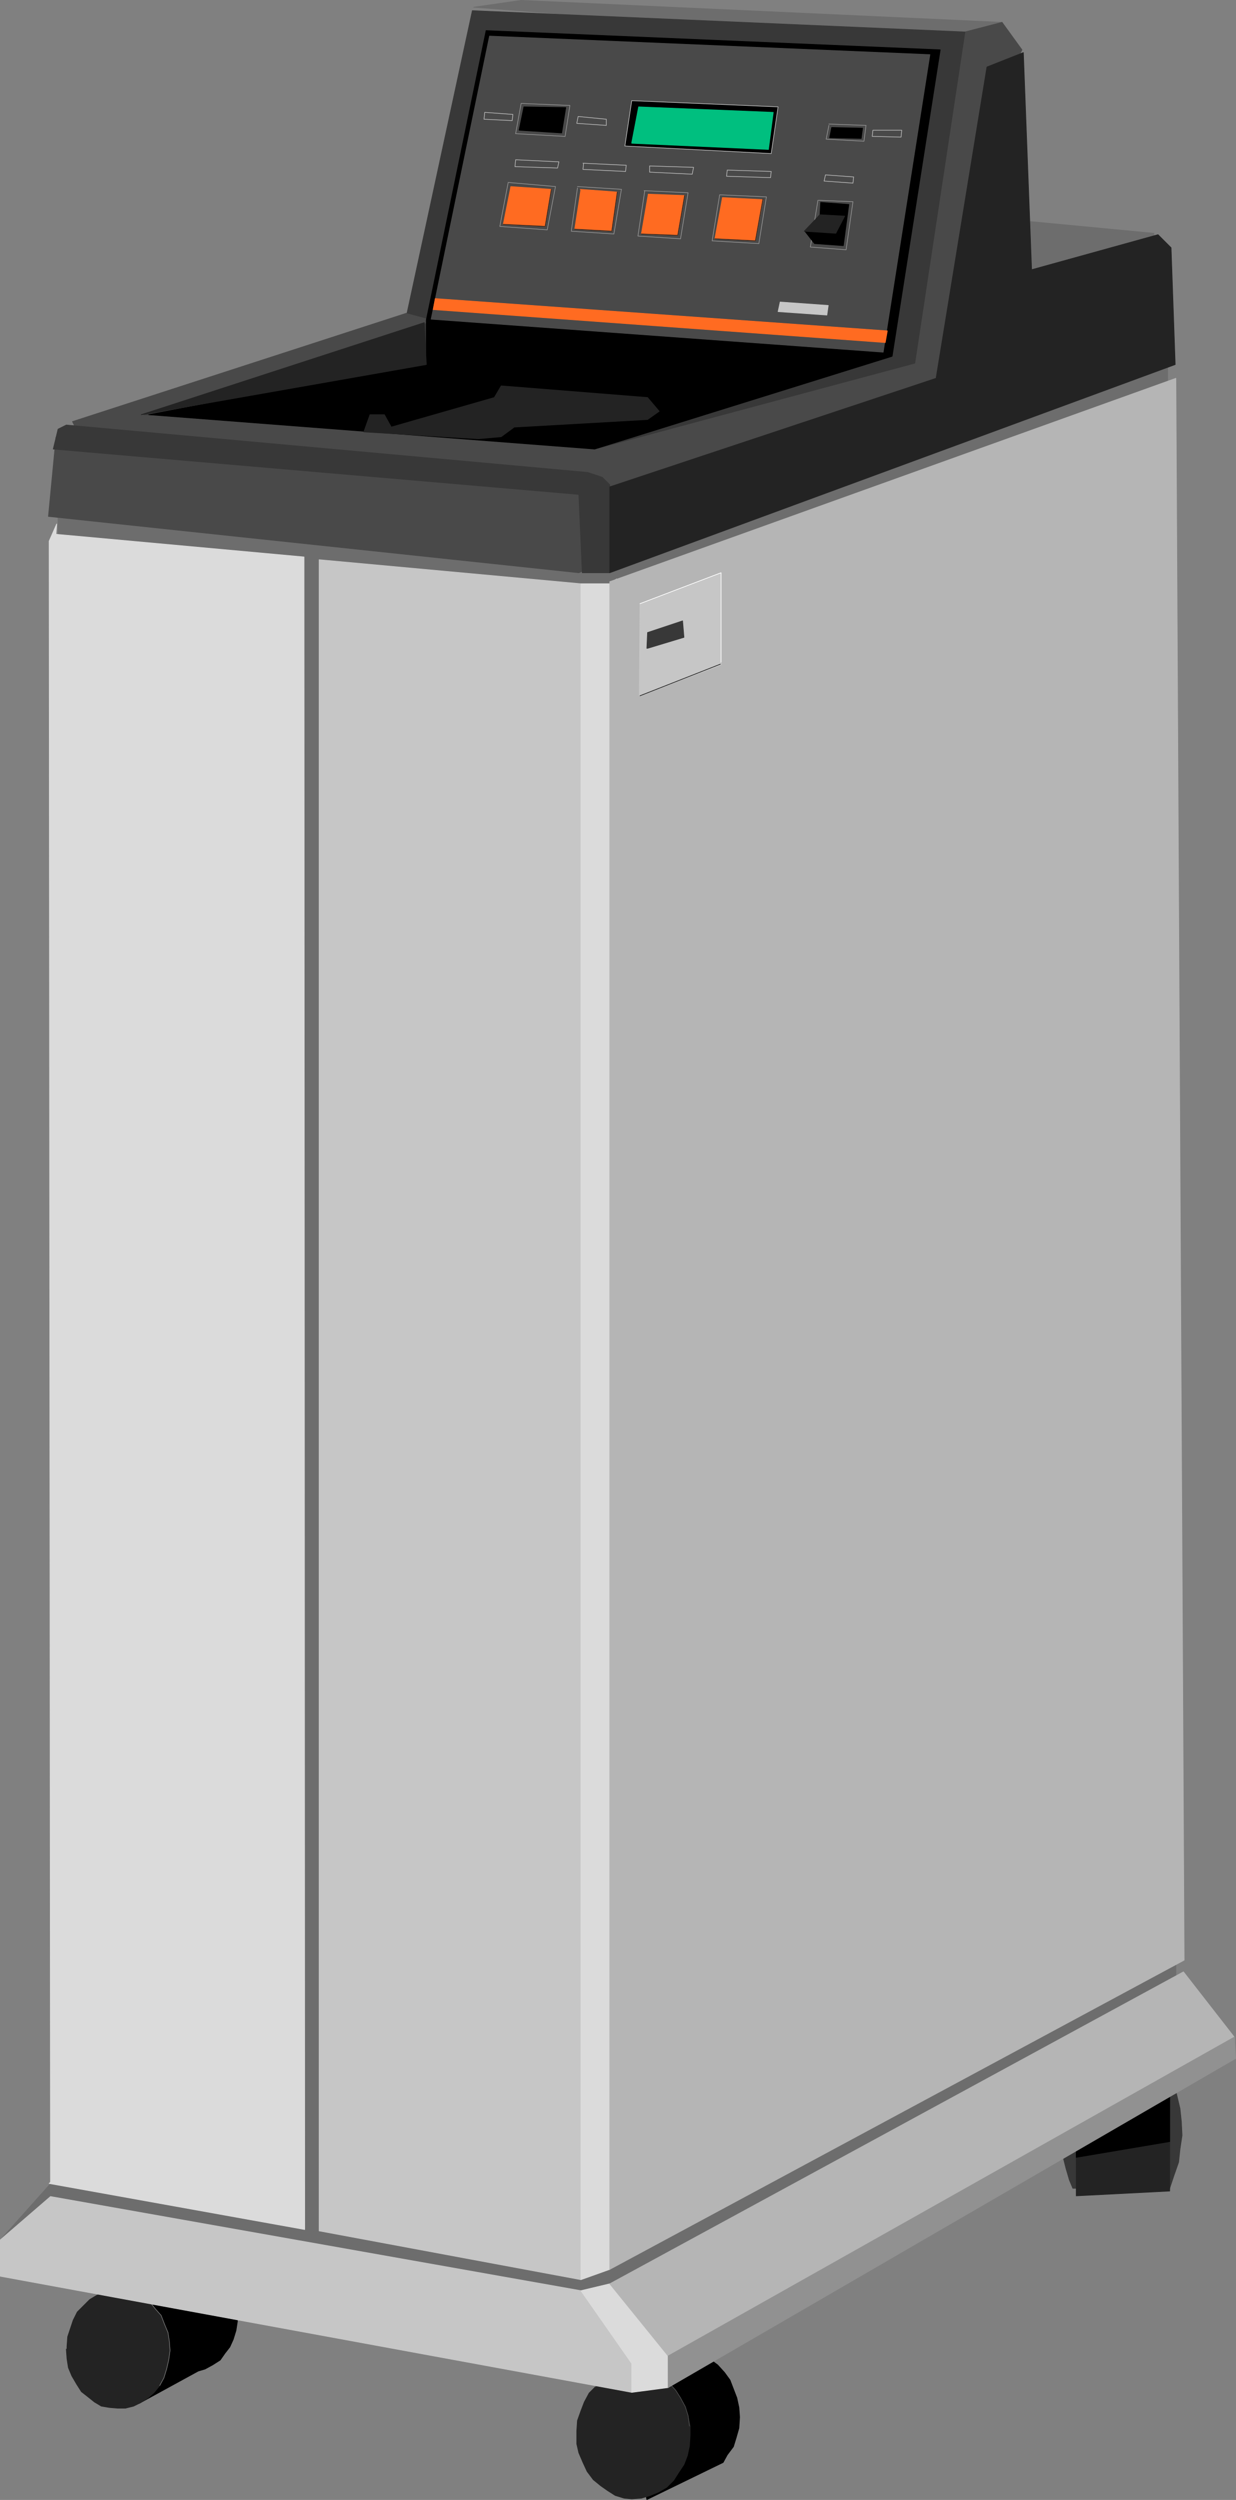 <?xml version="1.0" encoding="UTF-8" standalone="no"?>
<svg
   version="1.0"
   width="76.911mm"
   height="155.54mm"
   id="svg103"
   sodipodi:docname="Shredder 1.wmf"
   xmlns:inkscape="http://www.inkscape.org/namespaces/inkscape"
   xmlns:sodipodi="http://sodipodi.sourceforge.net/DTD/sodipodi-0.dtd"
   xmlns="http://www.w3.org/2000/svg"
   xmlns:svg="http://www.w3.org/2000/svg">
  <rect width="100%" height="100%" fill="#808080" stroke="none"/>
  <sodipodi:namedview
     id="namedview103"
     pagecolor="#ffffff"
     bordercolor="#000000"
     borderopacity="0.25"
     inkscape:showpageshadow="2"
     inkscape:pageopacity="0.0"
     inkscape:pagecheckerboard="0"
     inkscape:deskcolor="#d1d1d1"
     inkscape:document-units="mm" />
  <defs
     id="defs1">
    <pattern
       id="WMFhbasepattern"
       patternUnits="userSpaceOnUse"
       width="6"
       height="6"
       x="0"
       y="0" />
  </defs>
  <path
     style="fill:#6d6d6d;fill-opacity:1;fill-rule:evenodd;stroke:none"
     d="m 111.411,1.697 115.693,8.888 8.564,-5.333 -113.108,-5.171 z"
     id="path1" />
  <path
     style="fill:none;stroke:#6d6d6d;stroke-width:0.162px;stroke-linecap:round;stroke-linejoin:round;stroke-miterlimit:4;stroke-dasharray:none;stroke-opacity:1"
     d="m 111.411,1.697 115.693,8.888 8.564,-5.333 L 122.56,0.081 111.411,1.697 v 0"
     id="path2" />
  <path
     style="fill:#383838;fill-opacity:1;fill-rule:evenodd;stroke:none"
     d="m 252.311,514.587 -0.808,-1.939 -0.808,-2.747 -0.808,-3.232 -0.485,-3.232 -0.162,-3.07 0.323,-3.393 0.646,-3.07 1.131,-3.232 0.97,-2.909 h 22.783 l 0.485,1.939 1.131,2.747 0.808,3.393 0.323,3.07 0.162,3.232 -0.485,3.232 -0.323,3.07 -1.131,3.232 -0.97,2.909 h -22.783 z"
     id="path3" />
  <path
     style="fill:none;stroke:#383838;stroke-width:0.162px;stroke-linecap:round;stroke-linejoin:round;stroke-miterlimit:4;stroke-dasharray:none;stroke-opacity:1"
     d="m 252.311,514.587 -0.808,-1.939 -0.808,-2.747 -0.808,-3.232 -0.485,-3.232 -0.162,-3.07 0.323,-3.393 0.646,-3.07 1.131,-3.232 0.97,-2.909 h 22.783 l 0.485,1.939 1.131,2.747 0.808,3.393 0.323,3.07 0.162,3.232 -0.485,3.232 -0.323,3.07 -1.131,3.232 -0.97,2.909 h -22.783 v 0"
     id="path4" />
  <path
     style="fill:#232323;fill-opacity:1;fill-rule:evenodd;stroke:none"
     d="m 253.119,491.964 v 24.4 l 21.975,-1.131 v -29.248 z"
     id="path5" />
  <path
     style="fill:none;stroke:#232323;stroke-width:0.162px;stroke-linecap:round;stroke-linejoin:round;stroke-miterlimit:4;stroke-dasharray:none;stroke-opacity:1"
     d="m 253.119,491.964 v 24.4 l 21.975,-1.131 v -29.248 l -21.975,5.979 v 0"
     id="path6" />
  <path
     style="fill:#000000;fill-opacity:1;fill-rule:evenodd;stroke:none"
     d="m 253.119,489.056 v 18.26 l 21.975,-3.717 v -14.382 h -21.975 v 0 z"
     id="path7" />
  <path
     style="fill:none;stroke:#000000;stroke-width:0.162px;stroke-linecap:round;stroke-linejoin:round;stroke-miterlimit:4;stroke-dasharray:none;stroke-opacity:1"
     d="m 253.119,489.056 v 18.26 l 21.975,-3.717 v -14.382 h -21.975 v 0"
     id="path8" />
  <path
     style="fill:#000000;fill-opacity:1;fill-rule:evenodd;stroke:none"
     d="m 152.13,587.788 17.936,-8.726 0.97,-1.778 1.454,-1.939 0.646,-2.101 0.646,-2.262 0.162,-2.585 -0.162,-2.262 -0.485,-2.262 -0.808,-2.101 -0.808,-2.101 -1.293,-1.778 -1.616,-1.778 -1.777,-1.293 -1.616,-0.97 -2.101,-0.646 -2.101,-0.323 -2.101,0.162 -1.939,0.323 -2.262,0.97 -8.402,2.909 z"
     id="path9" />
  <path
     style="fill:none;stroke:#000000;stroke-width:0.162px;stroke-linecap:round;stroke-linejoin:round;stroke-miterlimit:4;stroke-dasharray:none;stroke-opacity:1"
     d="m 152.13,587.788 17.936,-8.726 0.97,-1.778 1.454,-1.939 0.646,-2.101 0.646,-2.262 0.162,-2.585 -0.162,-2.262 -0.485,-2.262 -0.808,-2.101 -0.808,-2.101 -1.293,-1.778 -1.616,-1.778 -1.777,-1.293 -1.616,-0.97 -2.101,-0.646 -2.101,-0.323 -2.101,0.162 -1.939,0.323 -2.262,0.97 -8.402,2.909 5.655,30.541 v 0"
     id="path10" />
  <path
     style="fill:#232323;fill-opacity:1;fill-rule:evenodd;stroke:none"
     d="m 135.648,572.437 v 2.262 l 0.485,2.101 0.969,2.262 0.97,2.101 1.454,1.939 1.777,1.454 1.616,1.131 1.777,1.131 2.101,0.646 1.777,0.162 2.262,-0.162 2.101,-0.646 1.939,-0.808 1.939,-1.131 1.616,-1.616 1.131,-1.778 1.293,-1.939 0.808,-2.101 0.485,-2.262 0.162,-2.585 v -2.101 l -0.485,-2.424 -0.646,-2.101 -1.131,-2.101 -1.131,-1.778 -1.616,-1.778 -1.777,-1.131 -1.777,-1.131 -2.101,-0.646 -1.939,-0.323 -2.101,0.162 -2.101,0.485 -1.939,0.808 -1.939,1.131 -1.616,1.616 -1.454,1.454 -1.131,2.101 -0.808,2.101 -0.808,2.262 -0.162,2.424 v 0.808 z"
     id="path11" />
  <path
     style="fill:none;stroke:#232323;stroke-width:0.162px;stroke-linecap:round;stroke-linejoin:round;stroke-miterlimit:4;stroke-dasharray:none;stroke-opacity:1"
     d="m 135.648,572.437 v 2.262 l 0.485,2.101 0.969,2.262 0.97,2.101 1.454,1.939 1.777,1.454 1.616,1.131 1.777,1.131 2.101,0.646 1.777,0.162 2.262,-0.162 2.101,-0.646 1.939,-0.808 1.939,-1.131 1.616,-1.616 1.131,-1.778 1.293,-1.939 0.808,-2.101 0.485,-2.262 0.162,-2.585 v -2.101 l -0.485,-2.424 -0.646,-2.101 -1.131,-2.101 -1.131,-1.778 -1.616,-1.778 -1.777,-1.131 -1.777,-1.131 -2.101,-0.646 -1.939,-0.323 -2.101,0.162 -2.101,0.485 -1.939,0.808 -1.939,1.131 -1.616,1.616 -1.454,1.454 -1.131,2.101 -0.808,2.101 -0.808,2.262 -0.162,2.424 v 0.808 0"
     id="path12" />
  <path
     style="fill:none;stroke:#494949;stroke-width:0.162px;stroke-linecap:round;stroke-linejoin:round;stroke-miterlimit:4;stroke-dasharray:none;stroke-opacity:1"
     d="m 162.148,570.497 -0.323,-2.424 -0.646,-2.101 -1.131,-2.101 -1.131,-1.778 -1.616,-1.778 -1.777,-1.131 -1.777,-1.131 -2.101,-0.646 -1.939,-0.323 -2.101,0.162 -2.101,0.485 -1.939,0.808 -1.939,1.131 -1.616,1.616"
     id="path13" />
  <path
     style="fill:#000000;fill-opacity:1;fill-rule:evenodd;stroke:none"
     d="m 32.72,565.165 13.896,-7.595 1.616,-0.485 1.777,-0.97 1.777,-1.131 1.131,-1.616 1.131,-1.454 0.808,-1.778 0.646,-2.101 0.323,-2.101 v -2.101 l -0.323,-2.101 -0.646,-1.939 -0.808,-1.939 -1.131,-1.616 -1.131,-1.454 -1.616,-1.293 -1.777,-0.808 -1.777,-0.646 -1.777,-0.162 -1.939,0.162 -1.939,0.323 -1.616,0.646 -14.542,6.14 7.918,26.016 z"
     id="path14" />
  <path
     style="fill:none;stroke:#000000;stroke-width:0.162px;stroke-linecap:round;stroke-linejoin:round;stroke-miterlimit:4;stroke-dasharray:none;stroke-opacity:1"
     d="m 32.72,565.165 13.896,-7.595 1.616,-0.485 1.777,-0.97 1.777,-1.131 1.131,-1.616 1.131,-1.454 0.808,-1.778 0.646,-2.101 0.323,-2.101 v -2.101 l -0.323,-2.101 -0.646,-1.939 -0.808,-1.939 -1.131,-1.616 -1.131,-1.454 -1.616,-1.293 -1.777,-0.808 -1.777,-0.646 -1.777,-0.162 -1.939,0.162 -1.939,0.323 -1.616,0.646 -14.542,6.14 7.918,26.016 v 0"
     id="path15" />
  <path
     style="fill:#232323;fill-opacity:1;fill-rule:evenodd;stroke:none"
     d="m 15.593,552.399 0.162,2.262 0.323,2.101 0.808,1.939 1.131,1.939 1.131,1.778 1.454,1.131 1.616,1.293 1.616,0.97 1.939,0.323 1.939,0.162 h 1.777 l 1.939,-0.485 1.616,-0.808 1.777,-1.131 1.454,-1.293 1.293,-1.616 0.969,-1.778 0.646,-2.101 0.485,-2.101 0.323,-2.262 -0.162,-2.101 -0.323,-2.101 -0.808,-1.939 -0.808,-2.101 -1.293,-1.454 -1.293,-1.616 -1.454,-1.131 -1.777,-0.97 -1.939,-0.646 -1.777,-0.162 -1.939,0.162 -1.939,0.323 -1.777,0.808 -1.616,0.97 -1.293,1.293 -1.616,1.616 -0.969,1.939 -0.646,1.939 -0.646,1.939 -0.162,2.262 v 0.646 0 z"
     id="path16" />
  <path
     style="fill:none;stroke:#232323;stroke-width:0.162px;stroke-linecap:round;stroke-linejoin:round;stroke-miterlimit:4;stroke-dasharray:none;stroke-opacity:1"
     d="m 15.593,552.399 0.162,2.262 0.323,2.101 0.808,1.939 1.131,1.939 1.131,1.778 1.454,1.131 1.616,1.293 1.616,0.97 1.939,0.323 1.939,0.162 h 1.777 l 1.939,-0.485 1.616,-0.808 1.777,-1.131 1.454,-1.293 1.293,-1.616 0.969,-1.778 0.646,-2.101 0.485,-2.101 0.323,-2.262 -0.162,-2.101 -0.323,-2.101 -0.808,-1.939 -0.808,-2.101 -1.293,-1.454 -1.293,-1.616 -1.454,-1.131 -1.777,-0.97 -1.939,-0.646 -1.777,-0.162 -1.939,0.162 -1.939,0.323 -1.777,0.808 -1.616,0.97 -1.293,1.293 -1.616,1.616 -0.969,1.939 -0.646,1.939 -0.646,1.939 -0.162,2.262 v 0.646 0"
     id="path17" />
  <path
     style="fill:none;stroke:#6d6d6d;stroke-width:0.162px;stroke-linecap:round;stroke-linejoin:round;stroke-miterlimit:4;stroke-dasharray:none;stroke-opacity:1"
     d="m 37.568,560.964 0.969,-1.778 0.646,-2.101 0.485,-2.101 0.323,-2.262 -0.162,-2.101 -0.323,-2.101 -0.808,-1.939 -0.808,-2.101 -1.293,-1.454 -1.293,-1.616 -1.454,-1.131 -1.777,-0.97 -1.939,-0.646"
     id="path18" />
  <path
     style="fill:#6d6d6d;fill-opacity:1;fill-rule:evenodd;stroke:none"
     d="m 0.081,535.271 v -8.564 l 13.573,-15.19 1.616,-383.456 -1.616,-1.778 v -8.241 L 138.234,130 274.609,82.169 v 8.888 l -1.293,-0.323 V 458.515 l 3.232,1.939 v 4.848 L 143.404,543.835 20.44,521.697 5.09,530.1 Z"
     id="path19" />
  <path
     style="fill:none;stroke:#6d6d6d;stroke-width:0.162px;stroke-linecap:round;stroke-linejoin:round;stroke-miterlimit:4;stroke-dasharray:none;stroke-opacity:1"
     d="m 0.081,535.271 v -8.564 l 13.573,-15.19 1.616,-383.456 -1.616,-1.778 v -8.241 L 138.234,130 274.609,82.169 v 8.888 l -1.293,-0.323 V 458.515 l 3.232,1.939 v 4.848 l -133.144,78.533 -122.964,-22.138 -15.35,8.403 -5.009,5.171 v 0"
     id="path20" />
  <path
     style="fill:#c6c6c6;fill-opacity:1;fill-rule:evenodd;stroke:none"
     d="m 0.081,526.706 11.796,-10.18 124.742,22.138 5.009,1.616 10.341,13.735 v 5.171 l -3.393,3.393 -148.494,-27.309 z"
     id="path21" />
  <path
     style="fill:none;stroke:#c6c6c6;stroke-width:0.162px;stroke-linecap:round;stroke-linejoin:round;stroke-miterlimit:4;stroke-dasharray:none;stroke-opacity:1"
     d="m 0.081,526.706 11.796,-10.18 124.742,22.138 5.009,1.616 10.341,13.735 v 5.171 l -3.393,3.393 -148.494,-27.309 v -8.564 0"
     id="path22" />
  <path
     style="fill:#dbdbdb;fill-opacity:1;fill-rule:evenodd;stroke:none"
     d="m 136.618,538.664 11.957,17.129 v 6.787 l 8.564,-1.131 5.009,-5.656 v -11.958 l -11.796,-5.171 -6.948,-1.616 z"
     id="path23" />
  <path
     style="fill:none;stroke:#dbdbdb;stroke-width:0.162px;stroke-linecap:round;stroke-linejoin:round;stroke-miterlimit:4;stroke-dasharray:none;stroke-opacity:1"
     d="m 136.618,538.664 11.957,17.129 v 6.787 l 8.564,-1.131 5.009,-5.656 v -11.958 l -11.796,-5.171 -6.948,-1.616 -6.786,1.616 v 0"
     id="path24" />
  <path
     style="fill:#b5b5b5;fill-opacity:1;fill-rule:evenodd;stroke:none"
     d="m 143.404,537.048 134.921,-73.362 11.957,15.351 v 1.778 l -129.751,74.978 -3.393,-1.778 -13.735,-16.967 z"
     id="path25" />
  <path
     style="fill:none;stroke:#b5b5b5;stroke-width:0.162px;stroke-linecap:round;stroke-linejoin:round;stroke-miterlimit:4;stroke-dasharray:none;stroke-opacity:1"
     d="m 143.404,537.048 134.921,-73.362 11.957,15.351 v 1.778 l -129.751,74.978 -3.393,-1.778 -13.735,-16.967 v 0"
     id="path26" />
  <path
     style="fill:#919191;fill-opacity:1;fill-rule:evenodd;stroke:none"
     d="m 290.283,479.037 0.323,5.009 -133.467,77.402 v -7.433 l 133.144,-74.978 z"
     id="path27" />
  <path
     style="fill:none;stroke:#919191;stroke-width:0.162px;stroke-linecap:round;stroke-linejoin:round;stroke-miterlimit:4;stroke-dasharray:none;stroke-opacity:1"
     d="m 290.283,479.037 0.323,5.009 -133.467,77.402 v -7.433 l 133.144,-74.978 v 0"
     id="path28" />
  <path
     style="fill:#dbdbdb;fill-opacity:1;fill-rule:evenodd;stroke:none"
     d="m 11.553,513.456 60.109,10.827 -0.162,-393.313 -58.331,-5.333 0.162,-2.424 -1.777,4.04 0.323,385.88 -0.323,0.323 z"
     id="path29" />
  <path
     style="fill:none;stroke:#dbdbdb;stroke-width:0.162px;stroke-linecap:round;stroke-linejoin:round;stroke-miterlimit:4;stroke-dasharray:none;stroke-opacity:1"
     d="m 11.553,513.456 60.109,10.827 -0.162,-393.313 -58.331,-5.333 0.162,-2.424 -1.777,4.04 0.323,385.88 -0.323,0.323 v 0"
     id="path30" />
  <path
     style="fill:#c6c6c6;fill-opacity:1;fill-rule:evenodd;stroke:none"
     d="m 75.055,524.606 v -392.99 l 61.563,5.656 v 398.807 z"
     id="path31" />
  <path
     style="fill:none;stroke:#c6c6c6;stroke-width:0.162px;stroke-linecap:round;stroke-linejoin:round;stroke-miterlimit:4;stroke-dasharray:none;stroke-opacity:1"
     d="m 75.055,524.606 v -392.99 l 61.563,5.656 V 536.079 L 75.055,524.606 v 0"
     id="path32" />
  <path
     style="fill:#dbdbdb;fill-opacity:1;fill-rule:evenodd;stroke:none"
     d="m 136.618,137.272 h 6.786 l 1.616,-1.131 v 393.959 l -1.616,3.555 -6.786,2.424 z"
     id="path33" />
  <path
     style="fill:none;stroke:#dbdbdb;stroke-width:0.162px;stroke-linecap:round;stroke-linejoin:round;stroke-miterlimit:4;stroke-dasharray:none;stroke-opacity:1"
     d="m 136.618,137.272 h 6.786 l 1.616,-1.131 v 393.959 l -1.616,3.555 -6.786,2.424 v -398.807 0"
     id="path34" />
  <path
     style="fill:#b5b5b5;fill-opacity:1;fill-rule:evenodd;stroke:none"
     d="m 143.404,136.787 133.144,-47.831 1.939,371.983 -135.083,72.716 V 136.787 Z"
     id="path35" />
  <path
     style="fill:none;stroke:#b5b5b5;stroke-width:0.162px;stroke-linecap:round;stroke-linejoin:round;stroke-miterlimit:4;stroke-dasharray:none;stroke-opacity:1"
     d="m 143.404,136.787 133.144,-47.831 1.939,371.983 -135.083,72.716 v -396.868 0"
     id="path36" />
  <path
     style="fill:#6d6d6d;fill-opacity:1;fill-rule:evenodd;stroke:none"
     d="m 235.668,51.467 35.71,3.393 v 8.564 l -23.914,10.18 -11.796,-1.616 V 51.467 Z"
     id="path37" />
  <path
     style="fill:none;stroke:#6d6d6d;stroke-width:0.162px;stroke-linecap:round;stroke-linejoin:round;stroke-miterlimit:4;stroke-dasharray:none;stroke-opacity:1"
     d="m 235.668,51.467 35.71,3.393 v 8.564 l -23.914,10.18 -11.796,-1.616 v -20.522 0"
     id="path38" />
  <path
     style="fill:#494949;fill-opacity:1;fill-rule:evenodd;stroke:none"
     d="m 11.392,121.436 1.777,-18.583 5.655,-0.162 -1.777,-3.555 78.691,-25.531 6.948,0.323 15.35,-65.121 105.675,3.555 3.232,-4.848 8.725,-2.262 4.686,6.464 -4.686,9.372 -10.341,71.1 -80.306,27.47 -1.616,11.958 -7.271,3.07 -124.742,-13.25 z"
     id="path39" />
  <path
     style="fill:none;stroke:#494949;stroke-width:0.162px;stroke-linecap:round;stroke-linejoin:round;stroke-miterlimit:4;stroke-dasharray:none;stroke-opacity:1"
     d="m 11.392,121.436 1.777,-18.583 5.655,-0.162 -1.777,-3.555 78.691,-25.531 6.948,0.323 15.35,-65.121 105.675,3.555 3.232,-4.848 8.725,-2.262 4.686,6.464 -4.686,9.372 -10.341,71.1 -80.306,27.47 -1.616,11.958 -7.271,3.07 -124.742,-13.25 v 0"
     id="path40" />
  <path
     style="fill:#383838;fill-opacity:1;fill-rule:evenodd;stroke:none"
     d="M 95.738,73.605 111.088,2.505 226.942,7.514 215.147,85.401 139.85,105.6 131.447,98.651 33.852,97.52 102.362,75.382 95.738,73.605 Z"
     id="path41" />
  <path
     style="fill:none;stroke:#383838;stroke-width:0.162px;stroke-linecap:round;stroke-linejoin:round;stroke-miterlimit:4;stroke-dasharray:none;stroke-opacity:1"
     d="M 95.738,73.605 111.088,2.505 226.942,7.514 215.147,85.401 139.85,105.6 131.447,98.651 33.852,97.52 102.362,75.382 95.738,73.605 v 0"
     id="path42" />
  <path
     style="fill:#383838;fill-opacity:1;fill-rule:evenodd;stroke:none"
     d="m 12.523,105.6 1.131,-4.686 1.939,-0.97 122.641,11.15 3.393,1.131 1.777,1.778 v 20.684 h -6.463 L 136.133,116.265 12.523,105.6 Z"
     id="path43" />
  <path
     style="fill:none;stroke:#383838;stroke-width:0.162px;stroke-linecap:round;stroke-linejoin:round;stroke-miterlimit:4;stroke-dasharray:none;stroke-opacity:1"
     d="m 12.523,105.6 1.131,-4.686 1.939,-0.97 122.641,11.15 3.393,1.131 1.777,1.778 v 20.684 h -6.463 L 136.133,116.265 12.523,105.6 v 0"
     id="path44" />
  <path
     style="fill:#232323;fill-opacity:1;fill-rule:evenodd;stroke:none"
     d="m 143.404,134.686 v -20.199 l 76.752,-25.531 11.957,-73.201 8.564,-3.393 1.939,51.063 29.731,-8.241 3.07,3.07 0.969,27.47 -132.982,48.962 z"
     id="path45" />
  <path
     style="fill:none;stroke:#232323;stroke-width:0.162px;stroke-linecap:round;stroke-linejoin:round;stroke-miterlimit:4;stroke-dasharray:none;stroke-opacity:1"
     d="m 143.404,134.686 v -20.199 l 76.752,-25.531 11.957,-73.201 8.564,-3.393 1.939,51.063 29.731,-8.241 3.07,3.07 0.969,27.47 -132.982,48.962 v 0"
     id="path46" />
  <path
     style="fill:#000000;fill-opacity:1;fill-rule:evenodd;stroke:none"
     d="M 100.262,75.221 114.32,7.191 221.126,11.715 209.815,83.785 139.85,105.6 34.983,97.52 100.262,85.078 Z"
     id="path47" />
  <path
     style="fill:none;stroke:#000000;stroke-width:0.162px;stroke-linecap:round;stroke-linejoin:round;stroke-miterlimit:4;stroke-dasharray:none;stroke-opacity:1"
     d="M 100.262,75.221 114.32,7.191 221.126,11.715 209.815,83.785 139.85,105.6 34.983,97.52 100.262,85.078 v -9.857 0"
     id="path48" />
  <path
     style="fill:#232323;fill-opacity:1;fill-rule:evenodd;stroke:none"
     d="m 85.558,101.56 1.454,-4.04 h 3.393 l 1.616,2.909 24.237,-6.948 1.616,-2.747 34.417,2.747 2.747,3.232 -2.747,1.939 -31.347,1.778 -3.07,2.262 -5.332,0.485 -26.984,-1.616 z"
     id="path49" />
  <path
     style="fill:none;stroke:#232323;stroke-width:0.162px;stroke-linecap:round;stroke-linejoin:round;stroke-miterlimit:4;stroke-dasharray:none;stroke-opacity:1"
     d="m 85.558,101.56 1.454,-4.04 h 3.393 l 1.616,2.909 24.237,-6.948 1.616,-2.747 34.417,2.747 2.747,3.232 -2.747,1.939 -31.347,1.778 -3.07,2.262 -5.332,0.485 -26.984,-1.616 v 0"
     id="path50" />
  <path
     style="fill:#232323;fill-opacity:1;fill-rule:evenodd;stroke:none"
     d="M 100.262,85.724 99.777,75.867 33.205,97.52 100.262,85.724 Z"
     id="path51" />
  <path
     style="fill:none;stroke:#232323;stroke-width:0.162px;stroke-linecap:round;stroke-linejoin:round;stroke-miterlimit:4;stroke-dasharray:none;stroke-opacity:1"
     d="M 100.262,85.724 99.777,75.867 33.205,97.52 100.262,85.724 v 0"
     id="path52" />
  <path
     style="fill:#494949;fill-opacity:1;fill-rule:evenodd;stroke:none"
     d="M 101.393,75.059 115.127,8.484 218.702,12.846 207.714,82.815 101.393,75.059 Z"
     id="path53" />
  <path
     style="fill:none;stroke:#494949;stroke-width:0.162px;stroke-linecap:round;stroke-linejoin:round;stroke-miterlimit:4;stroke-dasharray:none;stroke-opacity:1"
     d="M 101.393,75.059 115.127,8.484 218.702,12.846 207.714,82.815 101.393,75.059 v 0"
     id="path54" />
  <path
     style="fill:#ff6b21;fill-opacity:1;fill-rule:evenodd;stroke:none"
     d="m 208.684,77.806 -106.321,-7.595 -0.485,2.585 106.321,7.756 z"
     id="path55" />
  <path
     style="fill:none;stroke:#ff6b21;stroke-width:0.162px;stroke-linecap:round;stroke-linejoin:round;stroke-miterlimit:4;stroke-dasharray:none;stroke-opacity:1"
     d="m 208.684,77.806 -106.321,-7.595 -0.485,2.585 106.321,7.756 0.485,-2.747 v 0"
     id="path56" />
  <path
     style="fill:#000000;fill-opacity:1;fill-rule:evenodd;stroke:none"
     d="m 182.992,25.127 -34.417,-1.454 -1.616,10.665 34.417,1.778 1.616,-10.988 z"
     id="path57" />
  <path
     style="fill:none;stroke:#b5b5b5;stroke-width:0.162px;stroke-linecap:round;stroke-linejoin:round;stroke-miterlimit:4;stroke-dasharray:none;stroke-opacity:1"
     d="m 182.992,25.127 -34.417,-1.454 -1.616,10.665 34.417,1.778 1.616,-10.988 v 0"
     id="path58" />
  <path
     style="fill:#00bf7f;fill-opacity:1;fill-rule:evenodd;stroke:none"
     d="m 148.575,33.53 1.616,-8.403 31.67,1.293 -1.131,8.726 -32.155,-1.454 v 0 z"
     id="path59" />
  <path
     style="fill:none;stroke:#00bf7f;stroke-width:0.162px;stroke-linecap:round;stroke-linejoin:round;stroke-miterlimit:4;stroke-dasharray:none;stroke-opacity:1"
     d="m 148.575,33.53 1.616,-8.403 31.67,1.293 -1.131,8.726 -32.155,-1.454 v 0"
     id="path60" />
  <path
     style="fill:none;stroke:#919191;stroke-width:0.162px;stroke-linecap:round;stroke-linejoin:round;stroke-miterlimit:4;stroke-dasharray:none;stroke-opacity:1"
     d="m 119.49,42.902 11.149,0.97 -1.939,10.18 -11.149,-0.808 1.939,-10.18"
     id="path61" />
  <path
     style="fill:#ff6b21;fill-opacity:1;fill-rule:evenodd;stroke:none"
     d="m 120.137,43.872 9.533,0.646 -1.454,8.726 -9.857,-0.485 1.777,-8.888 z"
     id="path62" />
  <path
     style="fill:none;stroke:#ff6b21;stroke-width:0.162px;stroke-linecap:round;stroke-linejoin:round;stroke-miterlimit:4;stroke-dasharray:none;stroke-opacity:1"
     d="m 120.137,43.872 9.533,0.646 -1.454,8.726 -9.857,-0.485 1.777,-8.888 v 0"
     id="path63" />
  <path
     style="fill:none;stroke:#232323;stroke-width:0.162px;stroke-linecap:round;stroke-linejoin:round;stroke-miterlimit:4;stroke-dasharray:none;stroke-opacity:1"
     d="m 129.67,44.518 -1.454,8.726 -9.857,-0.485"
     id="path64" />
  <path
     style="fill:none;stroke:#919191;stroke-width:0.162px;stroke-linecap:round;stroke-linejoin:round;stroke-miterlimit:4;stroke-dasharray:none;stroke-opacity:1"
     d="m 135.81,43.872 10.341,0.646 -1.777,10.503 -10.018,-0.646 1.454,-10.18"
     id="path65" />
  <path
     style="fill:#ff6b21;fill-opacity:1;fill-rule:evenodd;stroke:none"
     d="m 136.456,44.518 8.725,0.646 -1.293,9.211 -8.725,-0.485 1.454,-9.372 v 0 z"
     id="path66" />
  <path
     style="fill:none;stroke:#ff6b21;stroke-width:0.162px;stroke-linecap:round;stroke-linejoin:round;stroke-miterlimit:4;stroke-dasharray:none;stroke-opacity:1"
     d="m 136.456,44.518 8.725,0.646 -1.293,9.211 -8.725,-0.485 1.454,-9.372 v 0"
     id="path67" />
  <path
     style="fill:none;stroke:#232323;stroke-width:0.162px;stroke-linecap:round;stroke-linejoin:round;stroke-miterlimit:4;stroke-dasharray:none;stroke-opacity:1"
     d="m 145.182,45.165 -1.293,9.211 -8.725,-0.485"
     id="path68" />
  <path
     style="fill:none;stroke:#919191;stroke-width:0.162px;stroke-linecap:round;stroke-linejoin:round;stroke-miterlimit:4;stroke-dasharray:none;stroke-opacity:1"
     d="m 151.483,44.842 10.341,0.485 -1.777,10.827 -10.018,-0.646 1.616,-10.665"
     id="path69" />
  <path
     style="fill:#ff6b21;fill-opacity:1;fill-rule:evenodd;stroke:none"
     d="m 152.453,45.649 8.564,0.323 -1.616,9.372 -8.564,-0.323 1.616,-9.372 z"
     id="path70" />
  <path
     style="fill:none;stroke:#ff6b21;stroke-width:0.162px;stroke-linecap:round;stroke-linejoin:round;stroke-miterlimit:4;stroke-dasharray:none;stroke-opacity:1"
     d="m 152.453,45.649 8.564,0.323 -1.616,9.372 -8.564,-0.323 1.616,-9.372 v 0"
     id="path71" />
  <path
     style="fill:none;stroke:#232323;stroke-width:0.162px;stroke-linecap:round;stroke-linejoin:round;stroke-miterlimit:4;stroke-dasharray:none;stroke-opacity:1"
     d="m 161.017,45.973 -1.616,9.372 -8.564,-0.323"
     id="path72" />
  <path
     style="fill:none;stroke:#919191;stroke-width:0.162px;stroke-linecap:round;stroke-linejoin:round;stroke-miterlimit:4;stroke-dasharray:none;stroke-opacity:1"
     d="m 169.258,45.811 10.988,0.485 -1.777,10.988 -10.988,-0.646 1.777,-10.827"
     id="path73" />
  <path
     style="fill:#ff6b21;fill-opacity:1;fill-rule:evenodd;stroke:none"
     d="m 169.904,46.457 9.533,0.485 -1.777,9.695 -9.533,-0.485 z"
     id="path74" />
  <path
     style="fill:none;stroke:#ff6b21;stroke-width:0.162px;stroke-linecap:round;stroke-linejoin:round;stroke-miterlimit:4;stroke-dasharray:none;stroke-opacity:1"
     d="m 169.904,46.457 9.533,0.485 -1.777,9.695 -9.533,-0.485 1.777,-9.695 v 0"
     id="path75" />
  <path
     style="fill:none;stroke:#232323;stroke-width:0.162px;stroke-linecap:round;stroke-linejoin:round;stroke-miterlimit:4;stroke-dasharray:none;stroke-opacity:1"
     d="m 179.437,46.781 -1.777,9.857 -9.533,-0.485"
     id="path76" />
  <path
     style="fill:none;stroke:#919191;stroke-width:0.162px;stroke-linecap:round;stroke-linejoin:round;stroke-miterlimit:4;stroke-dasharray:none;stroke-opacity:1"
     d="m 192.525,47.104 8.079,0.323 -1.616,11.311 -8.402,-0.646 1.777,-10.988"
     id="path77" />
  <path
     style="fill:#000000;fill-opacity:1;fill-rule:evenodd;stroke:none"
     d="m 193.01,47.589 6.625,0.485 -1.293,9.695 -6.786,-0.485 -2.262,-2.909 3.555,-3.878 0.162,-2.909 z"
     id="path78" />
  <path
     style="fill:none;stroke:#000000;stroke-width:0.162px;stroke-linecap:round;stroke-linejoin:round;stroke-miterlimit:4;stroke-dasharray:none;stroke-opacity:1"
     d="m 193.01,47.589 6.625,0.485 -1.293,9.695 -6.786,-0.485 -2.262,-2.909 3.555,-3.878 0.162,-2.909 v 0"
     id="path79" />
  <path
     style="fill:#232323;fill-opacity:1;fill-rule:evenodd;stroke:none"
     d="m 192.849,50.497 5.817,0.323 -2.101,4.04 -7.433,-0.485 z"
     id="path80" />
  <path
     style="fill:none;stroke:#232323;stroke-width:0.162px;stroke-linecap:round;stroke-linejoin:round;stroke-miterlimit:4;stroke-dasharray:none;stroke-opacity:1"
     d="m 192.849,50.497 5.817,0.323 -2.101,4.04 -7.433,-0.485 3.716,-3.878 v 0"
     id="path81" />
  <path
     style="fill:none;stroke:#919191;stroke-width:0.162px;stroke-linecap:round;stroke-linejoin:round;stroke-miterlimit:4;stroke-dasharray:none;stroke-opacity:1"
     d="m 194.949,29.167 8.725,0.323 -0.485,3.717 -8.887,-0.485 0.646,-3.232"
     id="path82" />
  <path
     style="fill:#000000;fill-opacity:1;fill-rule:evenodd;stroke:none"
     d="m 195.595,29.975 7.271,0.162 -0.323,2.424 -7.433,-0.162 z"
     id="path83" />
  <path
     style="fill:none;stroke:#000000;stroke-width:0.162px;stroke-linecap:round;stroke-linejoin:round;stroke-miterlimit:4;stroke-dasharray:none;stroke-opacity:1"
     d="m 195.595,29.975 7.271,0.162 -0.323,2.424 -7.433,-0.162 0.485,-2.424 v 0"
     id="path84" />
  <path
     style="fill:none;stroke:#919191;stroke-width:0.162px;stroke-linecap:round;stroke-linejoin:round;stroke-miterlimit:4;stroke-dasharray:none;stroke-opacity:1"
     d="m 122.56,24.319 11.472,0.485 -1.131,7.272 -11.634,-0.646 1.293,-7.11"
     id="path85" />
  <path
     style="fill:#000000;fill-opacity:1;fill-rule:evenodd;stroke:none"
     d="m 123.207,25.127 9.857,0.162 -0.969,5.979 -10.018,-0.646 1.131,-5.494 z"
     id="path86" />
  <path
     style="fill:none;stroke:#000000;stroke-width:0.162px;stroke-linecap:round;stroke-linejoin:round;stroke-miterlimit:4;stroke-dasharray:none;stroke-opacity:1"
     d="m 123.207,25.127 9.857,0.162 -0.969,5.979 -10.018,-0.646 1.131,-5.494 v 0"
     id="path87" />
  <path
     style="fill:none;stroke:#b5b5b5;stroke-width:0.162px;stroke-linecap:round;stroke-linejoin:round;stroke-miterlimit:4;stroke-dasharray:none;stroke-opacity:1"
     d="m 137.103,38.378 10.18,0.485 -0.162,1.454 -10.018,-0.485 0.162,-1.454"
     id="path88" />
  <path
     style="fill:none;stroke:#b5b5b5;stroke-width:0.162px;stroke-linecap:round;stroke-linejoin:round;stroke-miterlimit:4;stroke-dasharray:none;stroke-opacity:1"
     d="m 121.268,37.57 10.18,0.485 -0.323,1.454 -10.018,-0.323 0.162,-1.616"
     id="path89" />
  <path
     style="fill:none;stroke:#b5b5b5;stroke-width:0.162px;stroke-linecap:round;stroke-linejoin:round;stroke-miterlimit:4;stroke-dasharray:none;stroke-opacity:1"
     d="m 152.776,39.024 10.341,0.323 -0.323,1.616 -10.018,-0.485 v -1.454"
     id="path90" />
  <path
     style="fill:none;stroke:#b5b5b5;stroke-width:0.162px;stroke-linecap:round;stroke-linejoin:round;stroke-miterlimit:4;stroke-dasharray:none;stroke-opacity:1"
     d="m 171.035,39.994 10.341,0.323 -0.162,1.454 -10.341,-0.323 0.162,-1.454"
     id="path91" />
  <path
     style="fill:none;stroke:#b5b5b5;stroke-width:0.162px;stroke-linecap:round;stroke-linejoin:round;stroke-miterlimit:4;stroke-dasharray:none;stroke-opacity:1"
     d="m 194.141,41.125 6.625,0.485 -0.162,1.454 -6.786,-0.485 0.323,-1.454"
     id="path92" />
  <path
     style="fill:none;stroke:#b5b5b5;stroke-width:0.162px;stroke-linecap:round;stroke-linejoin:round;stroke-miterlimit:4;stroke-dasharray:none;stroke-opacity:1"
     d="m 135.972,27.39 6.625,0.646 v 1.454 l -6.948,-0.485 0.323,-1.616"
     id="path93" />
  <path
     style="fill:none;stroke:#b5b5b5;stroke-width:0.162px;stroke-linecap:round;stroke-linejoin:round;stroke-miterlimit:4;stroke-dasharray:none;stroke-opacity:1"
     d="m 113.996,26.42 6.625,0.485 -0.162,1.454 -6.625,-0.323 0.162,-1.616"
     id="path94" />
  <path
     style="fill:none;stroke:#b5b5b5;stroke-width:0.162px;stroke-linecap:round;stroke-linejoin:round;stroke-miterlimit:4;stroke-dasharray:none;stroke-opacity:1"
     d="m 205.29,30.622 h 6.786 l -0.162,1.616 -6.786,-0.162 0.162,-1.454"
     id="path95" />
  <path
     style="fill:#c6c6c6;fill-opacity:1;fill-rule:evenodd;stroke:none"
     d="m 183.477,71.019 11.311,0.808 -0.323,2.262 -11.472,-0.808 0.485,-2.262 z"
     id="path96" />
  <path
     style="fill:none;stroke:#c6c6c6;stroke-width:0.162px;stroke-linecap:round;stroke-linejoin:round;stroke-miterlimit:4;stroke-dasharray:none;stroke-opacity:1"
     d="m 183.477,71.019 11.311,0.808 -0.323,2.262 -11.472,-0.808 0.485,-2.262 v 0"
     id="path97" />
  <path
     style="fill:#c6c6c6;fill-opacity:1;fill-rule:evenodd;stroke:none"
     d="m 150.514,141.958 19.067,-7.272 v 21.653 l -19.228,7.272 z"
     id="path98" />
  <path
     style="fill:none;stroke:#c6c6c6;stroke-width:0.162px;stroke-linecap:round;stroke-linejoin:round;stroke-miterlimit:4;stroke-dasharray:none;stroke-opacity:1"
     d="m 150.514,141.958 19.067,-7.272 v 21.653 l -19.228,7.272 0.162,-21.653 v 0"
     id="path99" />
  <path
     style="fill:#383838;fill-opacity:1;fill-rule:evenodd;stroke:none"
     d="m 152.13,152.461 0.162,-3.717 8.241,-2.747 0.323,3.878 -8.564,2.585 v 0 z"
     id="path100" />
  <path
     style="fill:none;stroke:#383838;stroke-width:0.162px;stroke-linecap:round;stroke-linejoin:round;stroke-miterlimit:4;stroke-dasharray:none;stroke-opacity:1"
     d="m 152.13,152.461 0.162,-3.717 8.241,-2.747 0.323,3.878 -8.564,2.585 v 0"
     id="path101" />
  <path
     style="fill:none;stroke:#ffffff;stroke-width:0.162px;stroke-linecap:round;stroke-linejoin:round;stroke-miterlimit:4;stroke-dasharray:none;stroke-opacity:1"
     d="m 150.514,141.958 19.067,-7.272 v 21.007"
     id="path102" />
  <path
     style="fill:none;stroke:#232323;stroke-width:0.162px;stroke-linecap:round;stroke-linejoin:round;stroke-miterlimit:4;stroke-dasharray:none;stroke-opacity:1"
     d="m 169.419,156.178 -18.905,7.433"
     id="path103" />
</svg>
